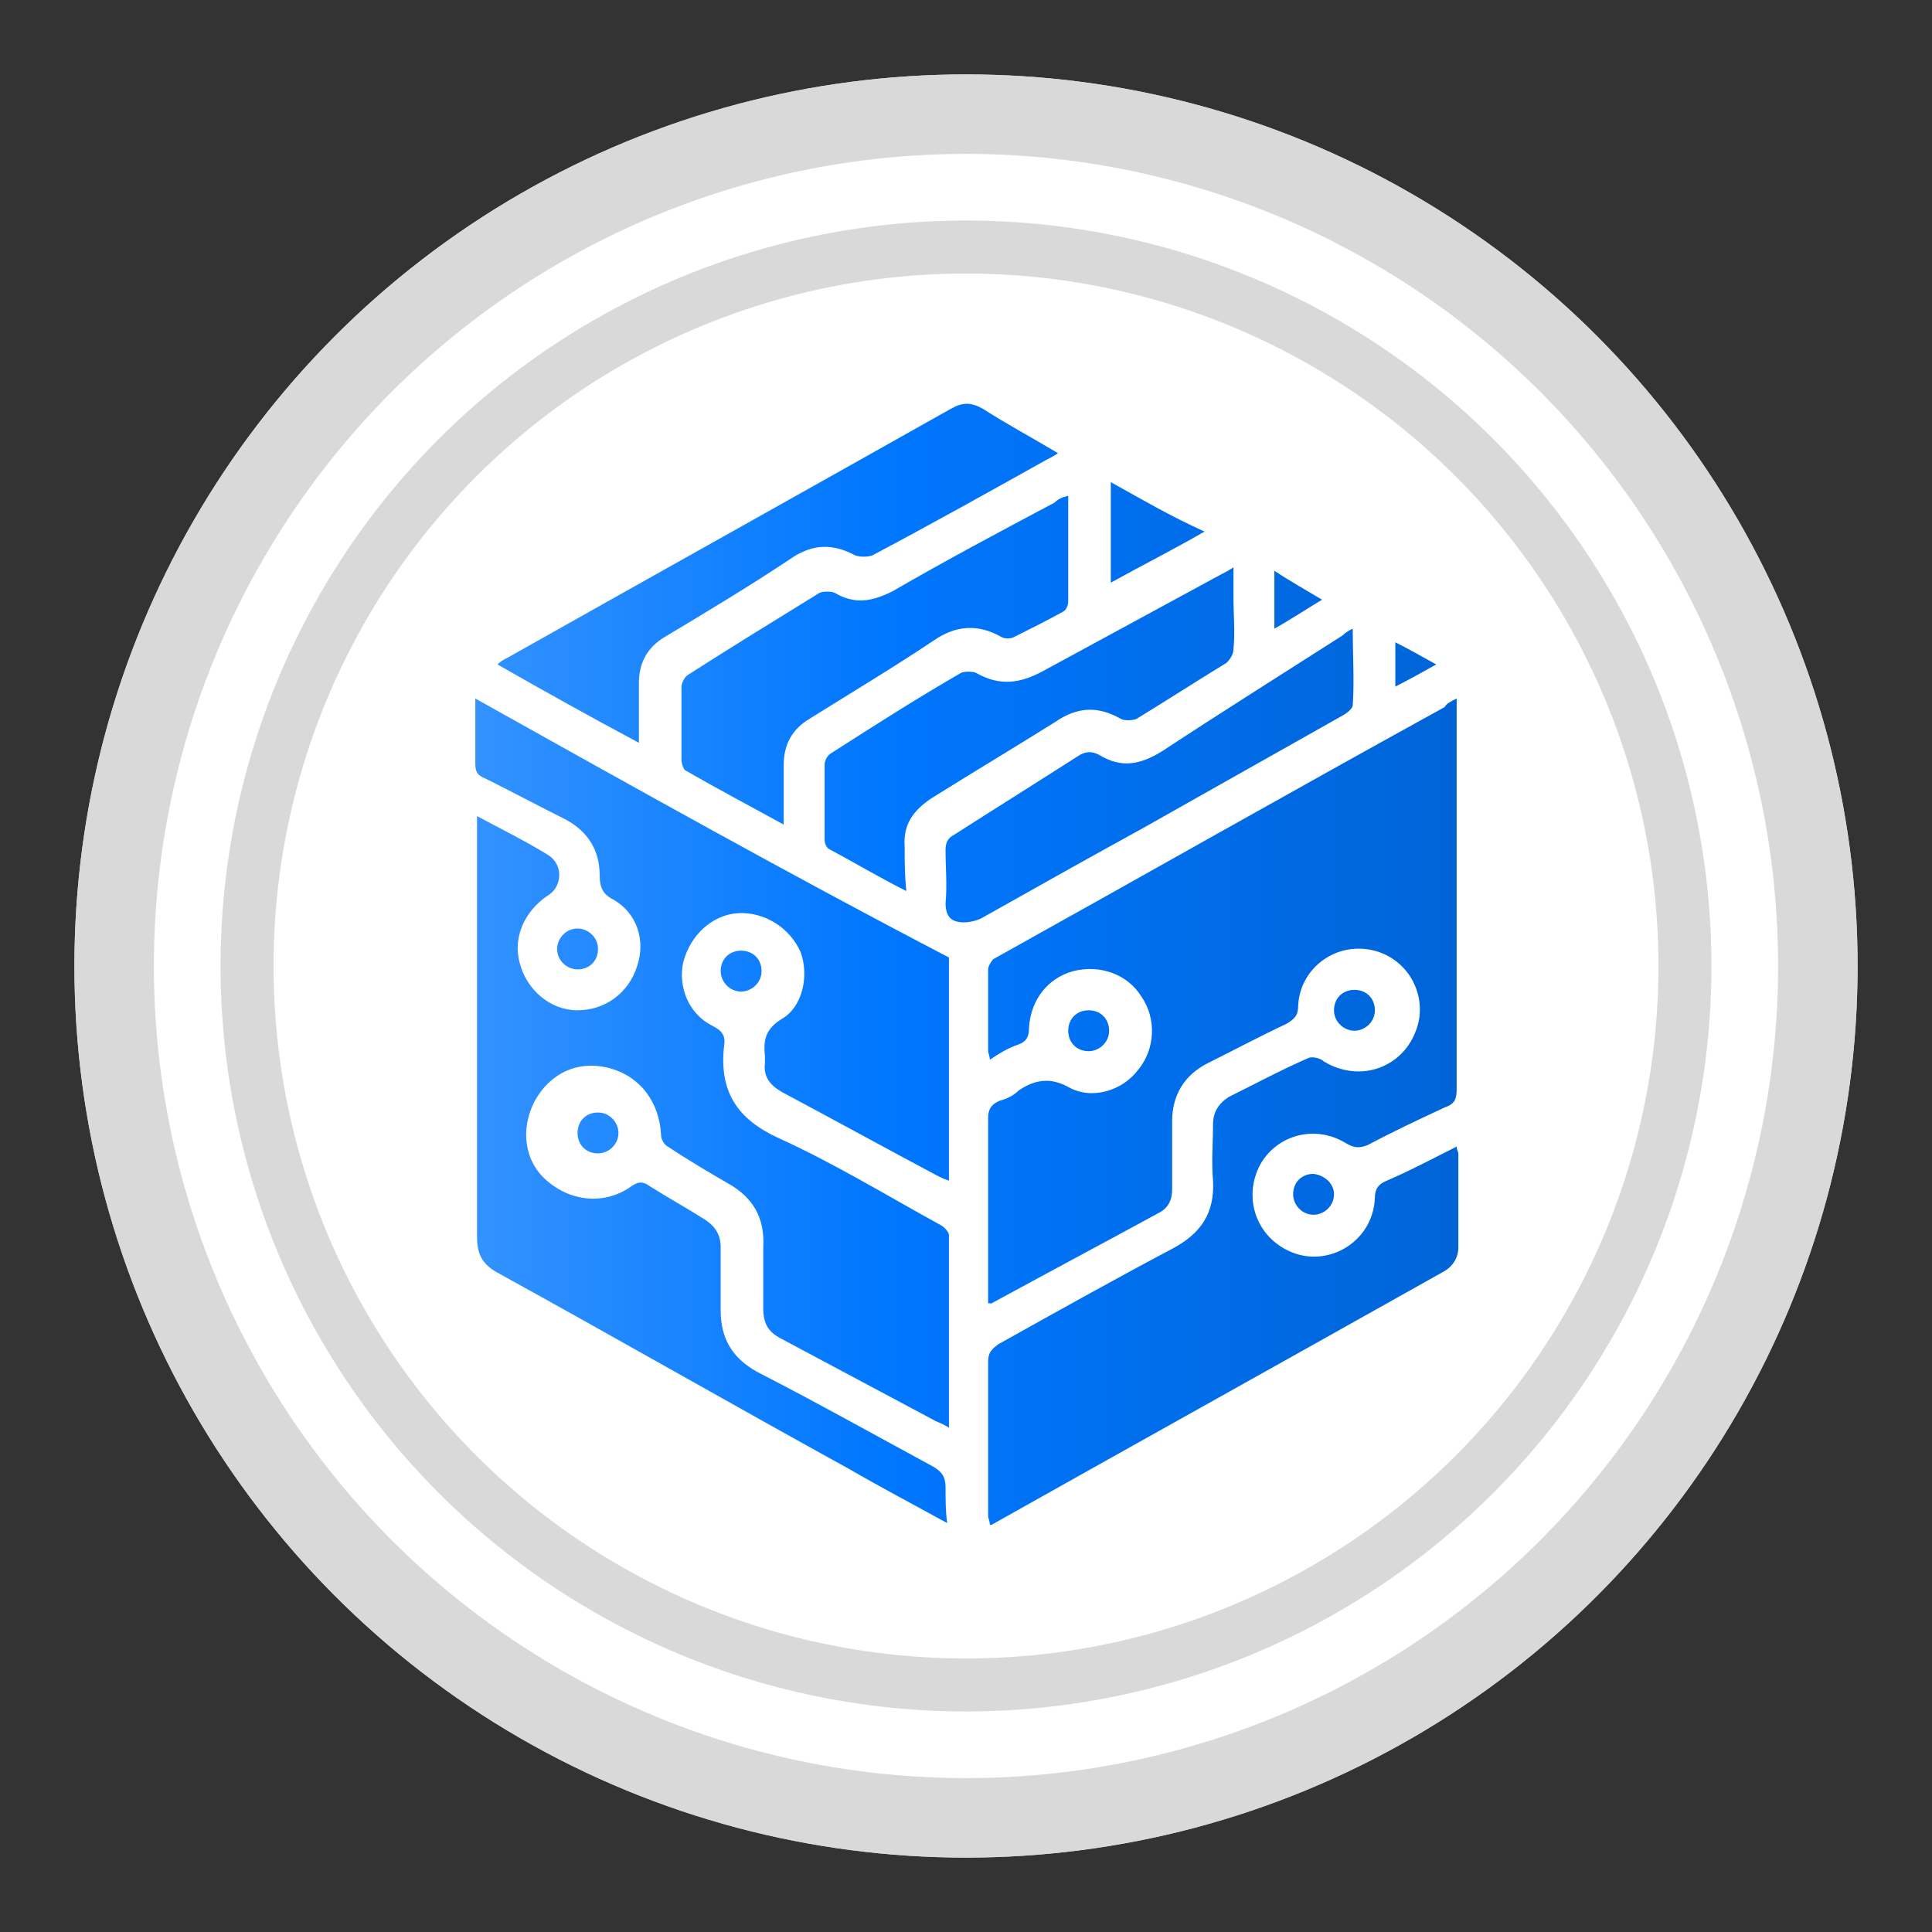 <?xml version="1.0" encoding="utf-8"?>
<!-- Generator: Adobe Illustrator 28.0.0, SVG Export Plug-In . SVG Version: 6.00 Build 0)  -->
<svg version="1.1" id="Digital_Twins" xmlns="http://www.w3.org/2000/svg" xmlns:xlink="http://www.w3.org/1999/xlink" x="0px"
	 y="0px" viewBox="0 0 113.4 113.4" style="enable-background:new 0 0 113.4 113.4;" xml:space="preserve">
<rect x="0" y="0" width="113.4" height="113.4" fill="#333333" stroke="none"/>
<style type="text/css">
	.st0{fill:none;stroke:#D9D9D9;stroke-width:4.665;}
	.st1{fill:none;stroke:#D9D9D9;stroke-width:3.11;}
	.st2{fill:#FFFFFF;stroke:#D9D9D9;stroke-width:4.665;}
	.st3{fill:url(#SVGID_1_);}
</style>
<g>
	<g>
		<circle class="st0" cx="56.7" cy="56.7" r="50"/>
		<circle class="st1" cx="56.7" cy="56.7" r="42.2"/>
		<g>
			<g>
				<circle class="st2" cx="56.7" cy="56.7" r="50"/>
				<circle class="st1" cx="56.7" cy="56.7" r="42.2"/>
			</g>
		</g>
	</g>
	
		<linearGradient id="SVGID_1_" gradientUnits="userSpaceOnUse" x1="27.9" y1="59.4" x2="85.5" y2="59.4" gradientTransform="matrix(1 0 0 -1 0 116)">
		<stop  offset="0" style="stop-color:#3392FF"/>
		<stop  offset="0.412" style="stop-color:#0077FF"/>
		<stop  offset="1" style="stop-color:#0064D7"/>
	</linearGradient>
	<path class="st3" d="M85.5,41c0,0.4,0,0.6,0,0.9c0,7.3,0,14.6,0,22c0,0.6-0.1,0.9-0.7,1.1c-1.5,0.7-3,1.4-4.5,2.2
		c-0.5,0.2-0.8,0.2-1.3-0.1c-1.8-1.1-4-0.5-5,1.2c-1,1.8-0.4,4,1.4,5c2.3,1.3,5.2-0.3,5.3-3c0-0.5,0.2-0.8,0.7-1
		c1.4-0.6,2.7-1.3,4.1-2c0,0.2,0.1,0.3,0.1,0.4c0,1.8,0,3.7,0,5.5c0,0.6-0.3,1.1-0.8,1.4c-8.9,5-17.7,9.9-26.6,14.9c0,0,0,0-0.1,0
		c0-0.2-0.1-0.4-0.1-0.5c0-3,0-6.1,0-9.1c0-0.5,0.2-0.7,0.6-1c3.4-1.9,6.8-3.8,10.2-5.6c1.7-0.9,2.5-2.1,2.4-4c-0.1-1.1,0-2.2,0-3.3
		c0-0.7,0.3-1.2,0.9-1.6c1.6-0.8,3.1-1.6,4.7-2.3c0.2-0.1,0.7,0,0.9,0.2c2.3,1.4,5.1,0.2,5.6-2.5c0.3-2-1.1-3.9-3.2-4.1
		c-2-0.2-3.8,1.3-3.9,3.3c0,0.6-0.2,0.8-0.7,1.1c-1.5,0.7-3,1.5-4.6,2.3c-1.4,0.7-2.1,1.9-2.1,3.4c0,1.3,0,2.6,0,4
		c0,0.6-0.2,1.1-0.8,1.4c-3.3,1.8-6.5,3.5-9.8,5.3c0,0-0.1,0-0.2,0c0-0.2,0-0.4,0-0.6c0-3.4,0-6.8,0-10.3c0-0.5,0.2-0.8,0.7-1
		c0.4-0.1,0.8-0.3,1.1-0.6c0.9-0.6,1.8-0.8,2.9-0.2c1.4,0.8,3.2,0.2,4.1-1c1-1.2,1.1-3,0.2-4.3c-0.8-1.3-2.4-1.9-4-1.5
		c-1.5,0.4-2.5,1.7-2.6,3.3c0,0.5-0.1,0.8-0.6,1c-0.6,0.2-1.1,0.5-1.7,0.9c0-0.2-0.1-0.4-0.1-0.5c0-1.6,0-3.2,0-4.8
		c0-0.2,0.2-0.5,0.3-0.6c8.8-4.9,17.6-9.9,26.5-14.8C84.9,41.3,85.1,41.2,85.5,41z M55.5,87.3c0-0.6-0.2-0.9-0.7-1.2
		c-3.5-1.9-6.9-3.8-10.4-5.6c-1.4-0.8-2.1-1.9-2.1-3.6c0-1.2,0-2.5,0-3.7c0-0.7-0.3-1.2-0.9-1.6c-1.1-0.7-2.2-1.3-3.3-2
		c-0.4-0.3-0.7-0.2-1,0c-1.5,1.1-3.5,1-5-0.3c-1.3-1.1-1.6-3-0.7-4.7c0.9-1.6,2.5-2.4,4.4-1.9c1.8,0.5,2.9,2,3,3.9
		c0,0.3,0.2,0.6,0.4,0.7c1.2,0.8,2.4,1.5,3.6,2.2c1.4,0.8,2.1,2,2,3.7c0,1.2,0,2.4,0,3.6c0,0.9,0.3,1.4,1.1,1.8c3,1.6,6,3.2,9,4.8
		c0.2,0.1,0.5,0.2,0.8,0.4c0-3.8,0-7.6,0-11.3c0-0.2-0.3-0.5-0.5-0.6c-3.1-1.7-6.2-3.6-9.5-5.1c-2.4-1.1-3.5-2.7-3.2-5.4
		c0.1-0.6-0.1-0.9-0.7-1.2c-1.4-0.7-2-2.3-1.7-3.7c0.4-1.6,1.7-2.8,3.2-2.9c1.6-0.1,3.1,0.9,3.7,2.3c0.5,1.4,0.1,3.2-1.1,3.9
		c-1,0.6-1.1,1.3-1,2.2c0,0.1,0,0.3,0,0.4c-0.1,0.8,0.3,1.3,1,1.7c3,1.6,6.1,3.3,9.1,4.9c0.2,0.1,0.4,0.2,0.7,0.3
		c0-4.4,0-8.8,0-13.1c-9.4-4.9-18.5-10-27.8-15.2c0,1.4,0,2.6,0,3.8c0,0.5,0.1,0.7,0.6,0.9c1.6,0.8,3.1,1.6,4.7,2.4
		c1.3,0.7,2,1.8,2,3.3c0,0.7,0.2,1.1,0.8,1.4c1.4,0.8,1.9,2.4,1.4,3.9c-0.5,1.6-1.9,2.6-3.5,2.6s-3-1.2-3.4-2.8
		c-0.4-1.5,0.3-3,1.6-3.9c0.9-0.5,1-1.8,0.1-2.4c-1.3-0.8-2.7-1.5-4.2-2.3c0,0.4,0,0.6,0,0.9c0,7.9,0,15.9,0,23.8
		c0,1,0.3,1.6,1.2,2.1c6.9,3.8,13.7,7.7,20.6,11.5c1.9,1.1,3.8,2.1,5.8,3.2C55.5,88.8,55.5,88,55.5,87.3z M61.9,29.5
		c-3.2,1.7-6.4,3.4-9.5,5.2c-1.2,0.6-2.2,0.8-3.4,0.1c-0.2-0.1-0.7-0.1-0.9,0c-2.6,1.6-5.2,3.2-7.7,4.8c-0.2,0.1-0.4,0.5-0.4,0.7
		c0,1.4,0,2.9,0,4.3c0,0.2,0.1,0.5,0.2,0.6c1.9,1.1,3.8,2.1,5.8,3.2c0-1.3,0-2.4,0-3.5c0-1.2,0.5-2.1,1.5-2.7c2.4-1.5,4.9-3,7.3-4.6
		c1.3-0.9,2.6-1,4-0.2c0.2,0.1,0.5,0.1,0.7,0c1-0.5,2-1,2.9-1.5c0.2-0.1,0.3-0.4,0.3-0.6c0-2,0-4,0-6.2
		C62.3,29.2,62.1,29.3,61.9,29.5z M37.5,40.1c0-1.2,0.5-2.1,1.5-2.7c2.5-1.5,5-3,7.4-4.6c1.3-0.9,2.5-0.9,3.8-0.2
		c0.3,0.1,0.7,0.1,1,0c3.4-1.8,6.8-3.7,10.2-5.6c0.2-0.1,0.4-0.2,0.7-0.4c-1.5-0.9-3-1.7-4.4-2.6c-0.7-0.4-1.2-0.4-1.9,0
		c-8.7,4.9-17.3,9.7-26,14.6c-0.2,0.1-0.4,0.2-0.6,0.4c2.8,1.6,5.5,3.1,8.3,4.6C37.5,42.4,37.5,41.2,37.5,40.1z M53.1,49.7
		c-0.1-1.3,0.5-2.1,1.5-2.8c2.4-1.5,4.9-3,7.3-4.5c1.3-0.9,2.5-1,3.9-0.2c0.2,0.1,0.6,0.1,0.9,0c1.8-1.1,3.5-2.2,5.3-3.3
		c0.2-0.2,0.4-0.5,0.4-0.8c0.1-1,0-2,0-3c0-0.6,0-1.2,0-1.8c-0.3,0.2-0.5,0.3-0.7,0.4c-3.5,1.9-7,3.8-10.5,5.7
		c-1.3,0.7-2.5,0.9-3.9,0.1c-0.2-0.1-0.7-0.1-0.9,0c-2.6,1.5-5.1,3.1-7.6,4.7c-0.2,0.1-0.4,0.4-0.4,0.7c0,1.5,0,2.9,0,4.4
		c0,0.2,0.1,0.4,0.2,0.5c1.5,0.8,3,1.7,4.6,2.5C53.1,51.4,53.1,50.6,53.1,49.7z M78.8,37.3c-3.6,2.3-7.1,4.5-10.6,6.8
		c-1.3,0.8-2.4,1-3.7,0.2c-0.4-0.2-0.7-0.2-1.1,0c-2.5,1.6-4.9,3.1-7.4,4.7c-0.4,0.2-0.5,0.5-0.5,0.9c0,1,0.1,2.1,0,3.1
		c0,0.6,0.2,1,0.7,1.1c0.4,0.1,1,0,1.4-0.2c3.2-1.8,6.4-3.6,9.5-5.3c3.9-2.2,7.8-4.4,11.7-6.6c0.2-0.1,0.6-0.4,0.6-0.6
		c0.1-1.4,0-2.9,0-4.5C79.2,37,79,37.1,78.8,37.3z M65.2,28.3c0,2,0,3.9,0,5.9c1.8-1,3.6-1.9,5.5-3C68.7,30.3,67,29.3,65.2,28.3z
		 M77.6,35.2c-1-0.6-1.9-1.1-2.8-1.7c0,1.2,0,2.3,0,3.4C75.7,36.4,76.6,35.8,77.6,35.2z M35.1,55.7c0-0.7-0.6-1.2-1.2-1.2
		c-0.7,0-1.2,0.6-1.2,1.2c0,0.7,0.6,1.2,1.2,1.2C34.6,56.9,35.1,56.4,35.1,55.7z M43.5,55.8c-0.7,0-1.2,0.5-1.2,1.2
		c0,0.6,0.5,1.2,1.2,1.2c0.6,0,1.2-0.5,1.2-1.2S44.2,55.8,43.5,55.8z M80.7,59.3c0-0.7-0.5-1.2-1.2-1.2s-1.2,0.5-1.2,1.2
		s0.6,1.2,1.2,1.2S80.7,60,80.7,59.3z M65.1,60.5c0-0.7-0.5-1.2-1.2-1.2s-1.2,0.5-1.2,1.2s0.5,1.2,1.2,1.2
		C64.5,61.7,65.1,61.2,65.1,60.5z M35.1,65.3c-0.7,0-1.2,0.5-1.2,1.2s0.5,1.2,1.2,1.2c0.6,0,1.2-0.5,1.2-1.2
		C36.3,65.9,35.8,65.3,35.1,65.3z M77.1,68.9c-0.7,0-1.2,0.5-1.2,1.2c0,0.6,0.5,1.2,1.2,1.2c0.6,0,1.2-0.5,1.2-1.2
		C78.3,69.5,77.8,69,77.1,68.9z M81.9,37.7c0,0.9,0,1.7,0,2.6c0.8-0.4,1.5-0.8,2.4-1.3C83.4,38.5,82.7,38.1,81.9,37.7z"/>
</g>
</svg>
